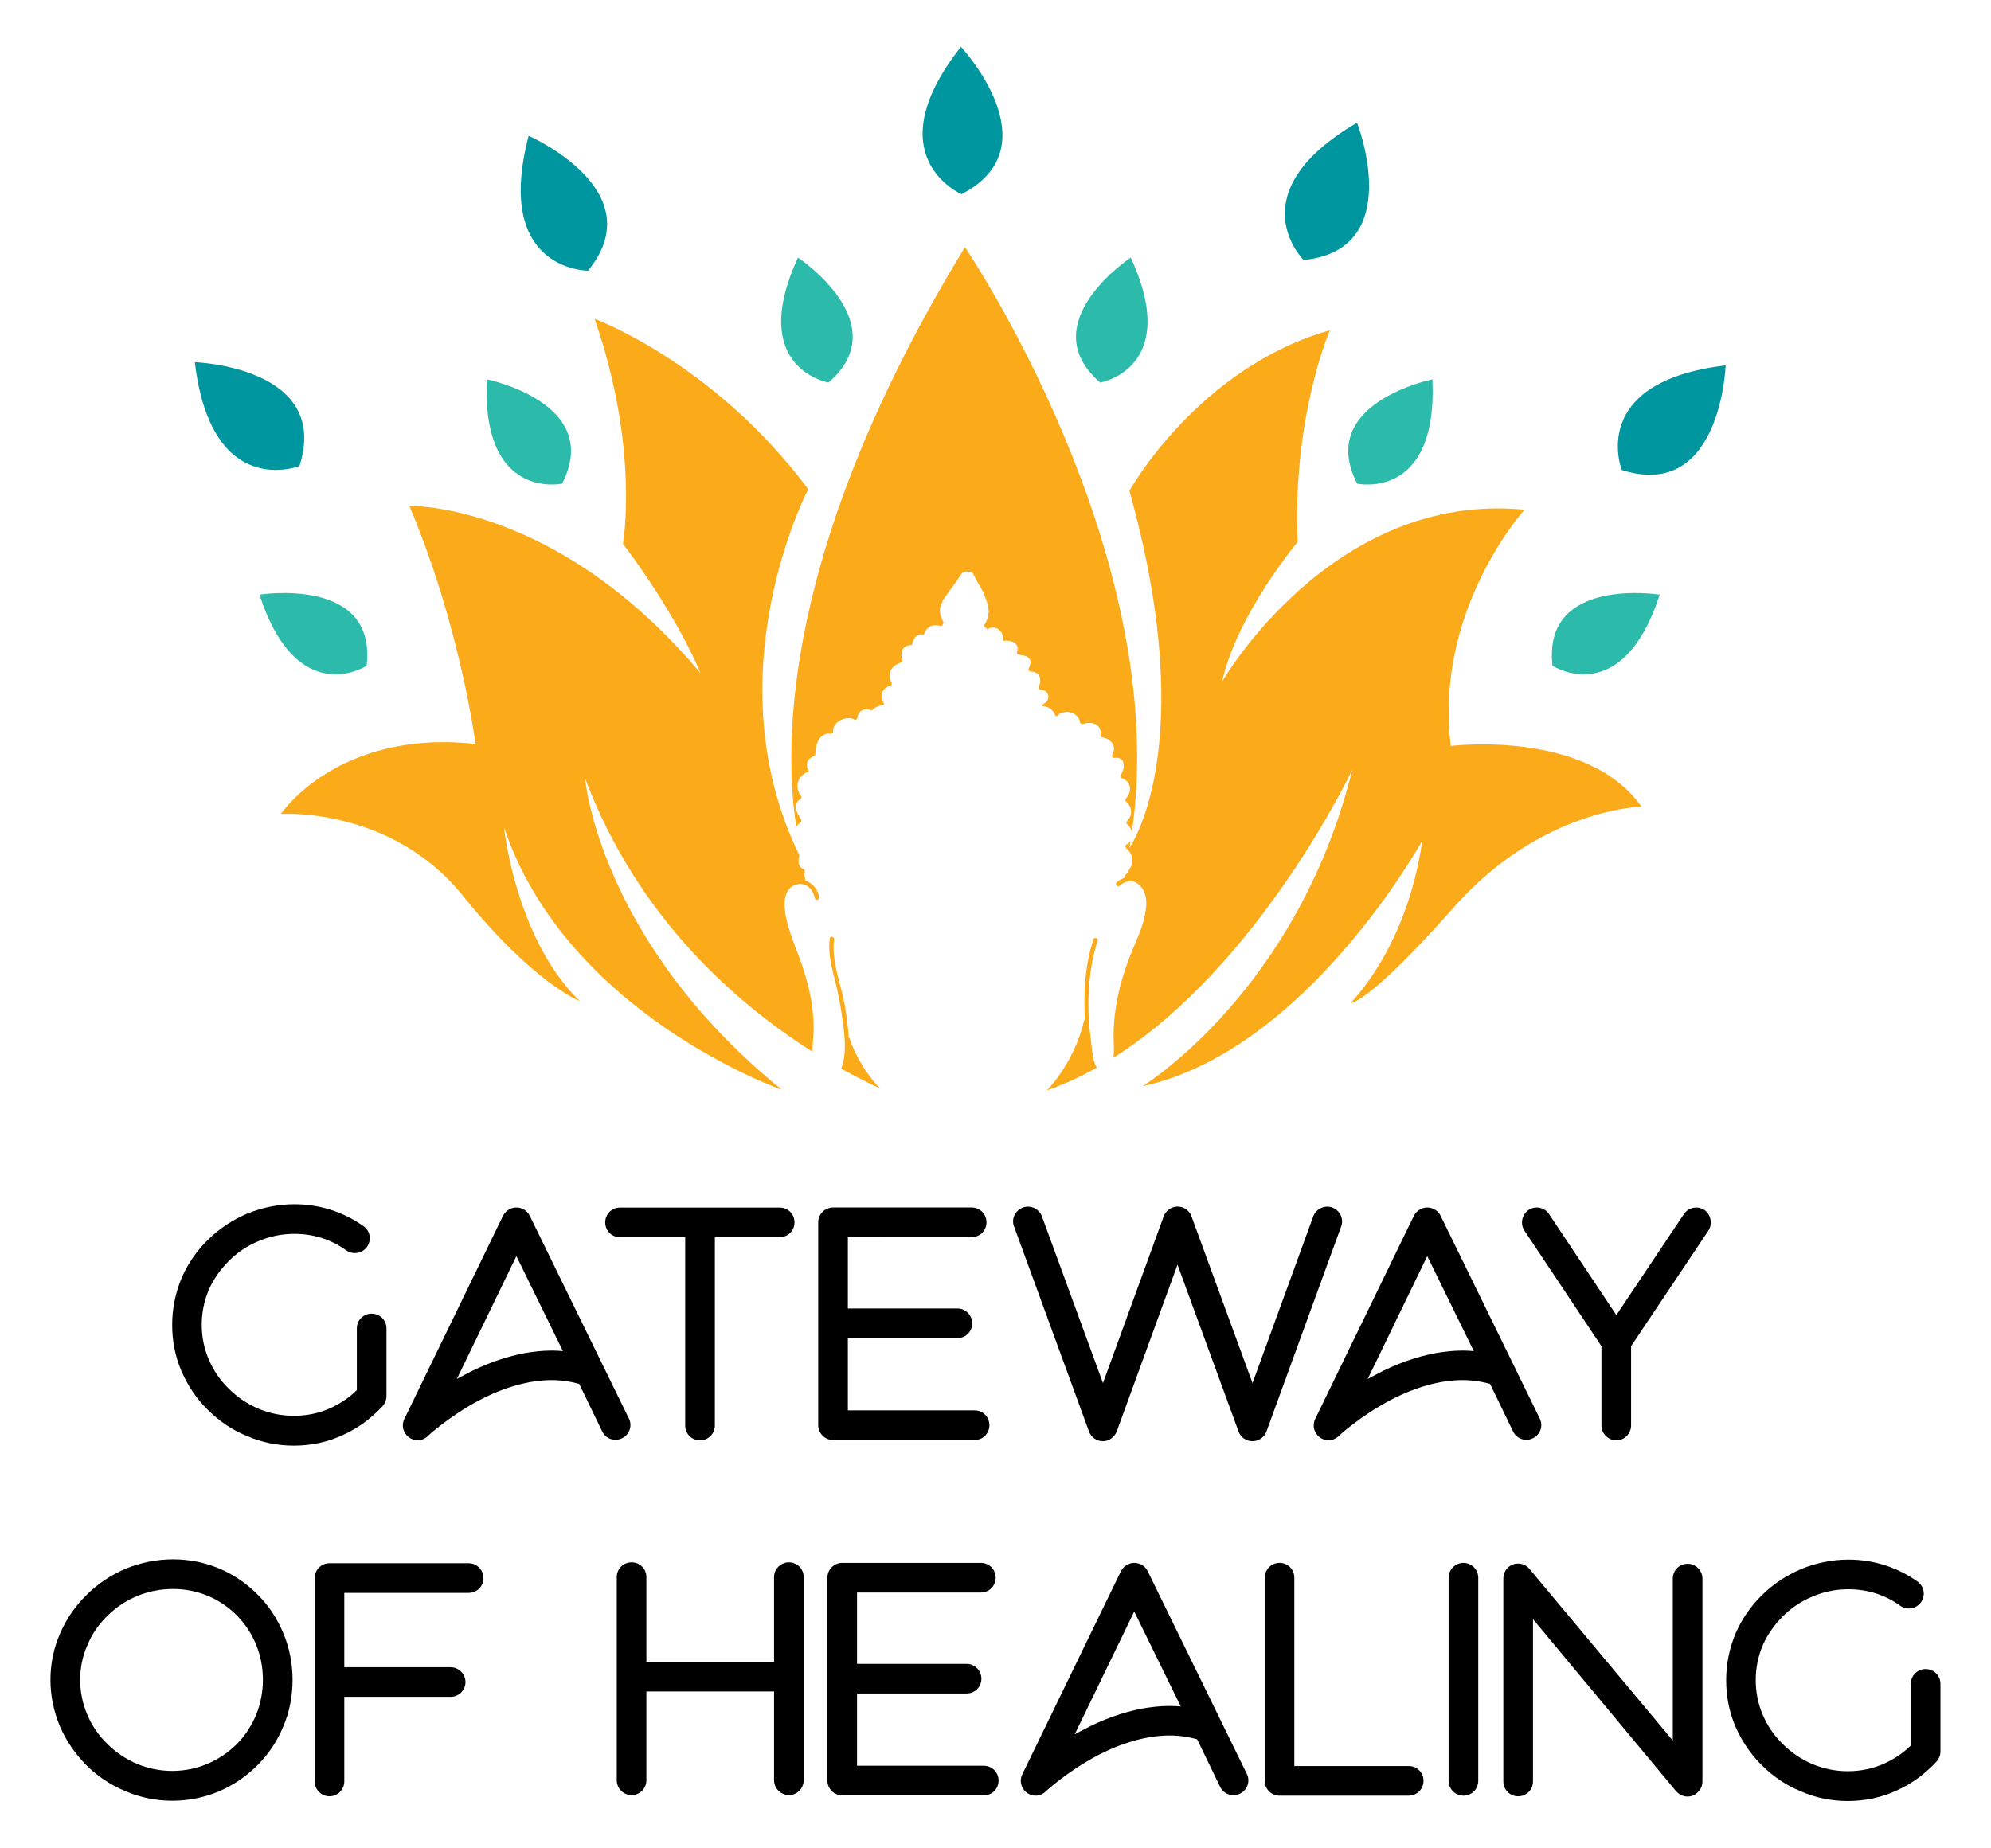 <?xml version="1.0" encoding="utf-8"?>
<!-- Generator: Adobe Illustrator 27.9.0, SVG Export Plug-In . SVG Version: 6.00 Build 0)  -->
<svg version="1.1" id="Layer_1" xmlns="http://www.w3.org/2000/svg" xmlns:xlink="http://www.w3.org/1999/xlink" x="0px" y="0px"
	 viewBox="0 0 219 203.3" style="enable-background:new 0 0 219 203.3;" xml:space="preserve">
<style type="text/css">
	.st0{fill:#00969F;}
	.st1{fill:#2CBBAB;}
	.st2{fill:#FBAA19;}
</style>
<g>
	<path class="st0" d="M105.76,21.36c0,0-9.58-4.12-0.06-16.21C105.7,5.15,115.93,16.13,105.76,21.36z"/>
	<path class="st0" d="M178.39,51.71c0,0-3.86-9.69,11.42-11.51C189.82,40.2,189.29,55.2,178.39,51.71z"/>
	<path class="st0" d="M32.94,51.27c0,0-9.69,3.85-11.51-11.42C21.43,39.84,36.43,40.37,32.94,51.27z"/>
	<path class="st0" d="M143.39,28.61c0,0-7.41-7.34,5.88-15.11C149.26,13.5,154.76,27.47,143.39,28.61z"/>
	<path class="st0" d="M64.68,29.78c0,0-10.43,0.05-6.53-14.84C58.15,14.95,71.91,20.93,64.68,29.78z"/>
	<path class="st1" d="M91.13,42.09c0,0-8.97-1.55-3.36-13.75C87.76,28.33,98.68,35.57,91.13,42.09z"/>
	<path class="st1" d="M61.83,53.21c0,0-8.89,1.94-8.28-11.48C53.55,41.74,66.39,44.33,61.83,53.21z"/>
	<path class="st1" d="M40.33,73.25c0,0-7.64,4.94-11.79-7.83C28.55,65.43,41.48,63.34,40.33,73.25z"/>
	<path class="st1" d="M149.28,53.21c0,0,8.89,1.94,8.28-11.48C157.56,41.74,144.72,44.33,149.28,53.21z"/>
	<path class="st1" d="M170.77,73.25c0,0,7.64,4.94,11.79-7.83C182.56,65.43,169.63,63.34,170.77,73.25z"/>
	<path class="st1" d="M121.02,42.09c0,0,8.97-1.55,3.36-13.75C124.38,28.33,113.46,35.57,121.02,42.09z"/>
	<g>
		<path class="st2" d="M106.14,27.19C85.98,60.22,86.18,82.03,87.59,90.98c0.09-0.17,0.23-0.34,0.45-0.5
			c0.09-0.07,0.17-0.22,0.08-0.33c-0.44-0.6-1-1.66-0.08-2.23c0.1-0.07,0.17-0.22,0.08-0.34c-0.75-0.99-0.43-2.16,0.7-2.65
			c0.21-0.09,0.14-0.33-0.02-0.41c0-0.01,0-0.03-0.01-0.05c-0.15-0.56,0.08-0.99,0.71-1.28c0.11-0.04,0.18-0.12,0.18-0.23
			c0-1.03,0.43-2.37,1.71-2.25c0.12,0.01,0.25-0.12,0.25-0.25c-0.09-1.03,1.46-1.77,2.31-1.31c0.18,0.09,0.35-0.03,0.36-0.21
			c0.1-0.84,0.96-1.1,1.58-0.76c0.36-0.41,0.9-0.63,1.4-0.57c-0.01-0.04-0.03-0.08-0.05-0.1c0-0.01,0-0.02-0.01-0.03
			c-0.33-0.83-0.41-1.74,0.69-2.02c0.15-0.04,0.22-0.22,0.14-0.36c-0.56-1.03,0-1.86,1.02-2.2c0.16-0.06,0.22-0.21,0.15-0.36
			c-0.23-0.97,0.1-1.49,1-1.58c0.04,0,0.08-0.01,0.11-0.03c0.03-0.31,0.15-0.61,0.35-0.84c0.25-0.28,0.57-0.36,0.9-0.27
			c0.05-0.03,0.08-0.08,0.1-0.14c0.25-0.78,1-1.04,1.72-0.81c0.16,0.06,0.27-0.06,0.29-0.2c0.09-0.08,0.12-0.2,0.02-0.3
			c-0.01-0.04-0.02-0.08-0.04-0.13c-0.25-0.44-0.33-0.91-0.27-1.38c0.1-0.26,0.2-0.53,0.28-0.79c0.68-1,1.42-1.97,2.1-2.97
			c0.02-0.02,0.05-0.05,0.08-0.08c0.07-0.03,0.14-0.06,0.2-0.08c0.34-0.11,0.66-0.05,0.95,0.12c0,0.01,0,0.03,0.01,0.04
			c0.33,0.68,0.7,1.32,1.09,1.97c0.18,0.45,0.36,0.91,0.52,1.37c0.06,0.31,0.1,0.62,0.12,0.93c-0.05,0.48-0.18,0.92-0.43,1.29
			c-0.13,0.19-0.01,0.36,0.16,0.43c0.02,0.06,0.05,0.12,0.11,0.14c0.49-0.3,1.09-0.26,1.47,0.25c0.24,0.31,0.32,0.68,0.27,1.03
			c0.02,0,0.04,0.01,0.06,0c0.71-0.13,1.84,0.19,1.46,1.23c-0.07,0.19,0.14,0.32,0.3,0.3c1.11,0.12,1.45,0.61,1.01,1.47
			c-0.1,0.17,0.02,0.36,0.21,0.37c1,0.04,1.27,0.85,0.88,1.65c-0.08,0.16,0.02,0.36,0.21,0.36c0.96,0.01,1.15,1.18,0.31,1.55
			c-0.12,0.06-0.15,0.16-0.12,0.25c0.4,0.03,0.77,0.15,1.05,0.43c0.19,0.2,0.32,0.43,0.4,0.69c0.06,0.01,0.12-0.02,0.18-0.07
			c0.8-0.77,2.35-0.43,2.51,0.75c0.02,0.12,0.19,0.21,0.3,0.17c0.83-0.31,2.12-0.08,1.95,1.16c-0.01,0.12,0.03,0.28,0.17,0.3
			c0.93,0.14,1.67,0.9,1.13,1.9c-0.08,0.14,0.01,0.39,0.21,0.36c1.27-0.16,1.23,1.17,0.71,1.89c-0.1,0.13,0.01,0.31,0.15,0.35
			c1.03,0.36,1.11,1.47,0.44,2.22c-0.08,0.09-0.11,0.25,0,0.34c0.68,0.58,0.76,1.49,0.12,2.15c-0.08,0.09-0.11,0.26,0,0.34
			c0.27,0.22,0.45,0.54,0.52,0.89C128.97,60.84,106.14,27.19,106.14,27.19z"/>
		<path class="st2" d="M96.78,119.74c-1.51-1.61-2.67-3.51-3.33-5.48c-0.02-0.06-0.07-0.1-0.11-0.13c-0.05-1.17-0.22-2.34-0.41-3.48
			c-0.4-2.37-1.52-4.88-1.18-7.29c0.04-0.3-0.43-0.44-0.47-0.13c-0.24,1.68,0.23,3.31,0.64,4.93c0.3,1.18,0.51,2.38,0.69,3.58
			c0.18,1.23,0.66,4.18-0.09,5.83C94.17,118.49,95.62,119.21,96.78,119.74z"/>
		<path class="st2" d="M159.58,82.07c-1.88-14.97,8.11-25.99,8.11-25.99C146.48,54,134.42,75,134.42,75
			c1.67-7.48,8.32-15.38,8.32-15.38c-0.62-13.72,3.54-23.29,3.54-23.29C131.72,40.49,124.23,54,124.23,54c7.9,28.28,0,39.29,0,39.29
			c0.05-0.26,0.09-0.53,0.13-0.79c-0.11,0.17-0.25,0.31-0.45,0.41c-0.15,0.07-0.16,0.28-0.05,0.38c1.15,1.08,0.7,2.04-0.12,3.07
			c-0.05,0.07-0.06,0.14-0.05,0.21c-0.3,0.11-0.6,0.29-0.86,0.52c-0.24,0.21,0.11,0.55,0.34,0.35c1.18-1.03,2.36-0.35,2.79,0.98
			c0.23,0.72,0.11,1.55-0.03,2.28c-0.26,1.3-0.83,2.55-1.34,3.76c-1.21,2.88-2.03,6-2.1,9.14c-0.02,0.97,0.1,1.86-0.02,2.78
			c16.13-10.2,26.28-31.71,26.28-31.71c-6.03,24.42-23.08,34.84-23.08,34.84c18.09-3.96,30.77-27.03,30.77-27.03
			c-1.66,11.85-7.9,17.88-7.9,17.88s1.87,0.21,11.43-10.6c9.57-10.81,20.58-11.01,20.58-11.01
			C174.55,80.2,159.58,82.07,159.58,82.07z"/>
		<path class="st2" d="M119.23,112.32c-0.64,2.75-2.08,5.49-4.08,7.65c1.89-0.66,3.73-1.51,5.5-2.51c-0.11-0.16-0.2-0.36-0.27-0.57
			c-0.28-0.88-0.31-2.03-0.44-2.94c-0.44-3.31-0.25-7.28,0.8-10.46c0.1-0.3-0.37-0.42-0.47-0.13c-0.92,2.79-1.1,5.83-0.93,8.81
			C119.29,112.2,119.25,112.25,119.23,112.32z"/>
		<path class="st2" d="M64.35,85.61c5.81,15.49,16.83,24.92,25.02,30.1c0.01-0.97,0.12-1.93,0.13-2.4c0.01-2.41-0.45-4.61-1.2-6.88
			c-0.71-2.17-1.83-4.38-2-6.67c-0.07-1.11,0.3-2.35,1.54-2.49c0.97-0.12,1.62,0.69,1.79,1.55c0.06,0.3,0.53,0.18,0.47-0.13
			c-0.18-0.9-0.75-1.56-1.53-1.8c0.02-0.05,0.02-0.09,0.01-0.15c-0.1-0.28-0.11-0.55-0.06-0.85c0.03-0.16-0.09-0.27-0.21-0.29
			c-0.6-0.34-0.5-0.95-0.4-1.53c-9.67-19.89,0.99-40.25,0.99-40.25C78.5,39.87,65.4,35.08,65.4,35.08
			c4.99,14.35,3.12,24.74,3.12,24.74c6.24,8.32,8.53,14.24,8.53,14.24c-15.8-18.82-32.02-18.4-32.02-18.4
			c5.62,13.31,7.28,26.19,7.28,26.19c-15.17-1.66-21.41,7.7-21.41,7.7s12.06-0.83,19.96,8.94c7.9,9.77,12.9,11.64,12.9,11.64
			c-7.07-6.86-8.33-19.13-8.33-19.13c6.87,20.58,30.57,28.9,30.57,28.9C65.82,103.49,64.35,85.61,64.35,85.61z"/>
	</g>
	<g>
		<g>
			<path d="M32.33,159.05c-1.82,0-3.58-0.36-5.21-1.08c-1.6-0.65-3.03-1.63-4.27-2.87c-1.24-1.21-2.18-2.64-2.87-4.2
				c-0.72-1.66-1.04-3.39-1.04-5.15c0-1.79,0.36-3.52,1.04-5.15c0.68-1.56,1.66-3,2.9-4.2c1.24-1.24,2.7-2.18,4.3-2.87
				c1.66-0.68,3.42-1.04,5.21-1.04c2.77,0,5.38,0.85,7.59,2.41c0.75,0.52,0.91,1.53,0.39,2.28c-0.52,0.72-1.53,0.91-2.28,0.39
				c-1.66-1.21-3.62-1.82-5.7-1.82c-1.37,0-2.7,0.26-3.97,0.81c-1.21,0.49-2.31,1.24-3.23,2.15c-0.94,0.95-1.69,1.99-2.22,3.19
				c-0.52,1.24-0.78,2.51-0.78,3.84c0,1.34,0.26,2.64,0.78,3.84c0.52,1.21,1.24,2.28,2.18,3.19c1.92,1.92,4.46,3,7.17,3
				c1.43,0,2.83-0.29,4.1-0.88c1.04-0.49,2.02-1.14,2.83-1.95v-6.78c0-0.91,0.72-1.63,1.63-1.63s1.63,0.72,1.63,1.63v7.46
				c0,0.39-0.16,0.78-0.42,1.08c-1.24,1.34-2.67,2.41-4.33,3.16C36.07,158.66,34.22,159.05,32.33,159.05z"/>
			<path d="M45.95,158.46c-0.33,0-0.68-0.1-0.98-0.33c-0.62-0.46-0.85-1.3-0.49-2.02l10.85-22.35c0.29-0.55,0.85-0.91,1.47-0.91
				c0.62,0,1.21,0.36,1.47,0.91l10.91,22.32c0.39,0.78,0.07,1.76-0.75,2.15c-0.81,0.42-1.79,0.07-2.18-0.72l-2.54-5.25
				c-1.69-0.49-3.49-0.55-5.41-0.2c-1.79,0.33-3.65,0.98-5.57,1.99c-3.32,1.76-5.64,3.91-5.67,3.94
				C46.76,158.3,46.34,158.46,45.95,158.46z M56.8,138.2l-6.55,13.52c0.29-0.16,0.59-0.33,0.91-0.49c2.18-1.17,4.4-1.95,6.52-2.35
				c1.47-0.26,2.87-0.36,4.24-0.23L56.8,138.2z"/>
			<path d="M87.39,134.49c0,0.91-0.72,1.63-1.63,1.63h-7.13v20.72c0,0.91-0.75,1.63-1.63,1.63c-0.91,0-1.63-0.72-1.63-1.63v-20.72
				H68.2c-0.91,0-1.63-0.72-1.63-1.63c0-0.91,0.72-1.63,1.63-1.63h17.56C86.68,132.86,87.39,133.57,87.39,134.49z"/>
			<path d="M108.83,156.8c0,0.91-0.72,1.63-1.63,1.63H91.63c-0.88,0-1.63-0.72-1.63-1.63v-22.32c0-0.91,0.75-1.63,1.63-1.63h15.25
				c0.91,0,1.63,0.72,1.63,1.63c0,0.91-0.72,1.63-1.63,1.63H93.26v7.85h12.05c0.91,0,1.63,0.75,1.63,1.63
				c0,0.91-0.72,1.63-1.63,1.63H93.26v7.95h13.94C108.11,155.17,108.83,155.89,108.83,156.8z"/>
			<path d="M137.76,158.56c-0.68,0-1.3-0.42-1.53-1.08l-6.71-18.34l-6.68,18.34c-0.26,0.65-0.85,1.08-1.53,1.08
				c-0.68,0-1.3-0.42-1.53-1.08l-8.24-22.54c-0.33-0.85,0.13-1.76,0.98-2.09c0.85-0.29,1.76,0.13,2.09,0.98l6.71,18.34l6.68-18.34
				c0.23-0.65,0.85-1.08,1.53-1.08s1.3,0.42,1.53,1.08l6.71,18.34l6.68-18.34c0.33-0.85,1.24-1.27,2.09-0.98
				c0.85,0.33,1.3,1.24,0.98,2.09l-8.21,22.54C139.07,158.14,138.45,158.56,137.76,158.56z"/>
			<path d="M146.14,158.46c-0.33,0-0.68-0.1-0.98-0.33c-0.62-0.46-0.85-1.3-0.49-2.02l10.85-22.35c0.29-0.55,0.85-0.91,1.47-0.91
				c0.62,0,1.21,0.36,1.47,0.91l10.91,22.32c0.39,0.78,0.07,1.76-0.75,2.15c-0.81,0.42-1.79,0.07-2.18-0.72l-2.54-5.25
				c-1.69-0.49-3.49-0.55-5.41-0.2c-1.79,0.33-3.65,0.98-5.57,1.99c-3.32,1.76-5.64,3.91-5.67,3.94
				C146.95,158.3,146.53,158.46,146.14,158.46z M156.99,138.2l-6.55,13.52c0.29-0.16,0.59-0.33,0.91-0.49
				c2.18-1.17,4.4-1.95,6.52-2.35c1.47-0.26,2.87-0.36,4.24-0.23L156.99,138.2z"/>
			<path d="M187.91,135.4l-8.5,12.71v8.73c0,0.88-0.72,1.63-1.63,1.63c-0.88,0-1.63-0.75-1.63-1.63v-8.73l-8.47-12.71
				c-0.49-0.75-0.29-1.76,0.46-2.28c0.75-0.49,1.76-0.29,2.25,0.46l7.4,11.11l7.43-11.11c0.49-0.75,1.5-0.94,2.25-0.46
				C188.2,133.64,188.4,134.65,187.91,135.4z"/>
			<path d="M18.94,198.12c-1.79,0-3.55-0.36-5.21-1.08c-1.6-0.68-3.03-1.63-4.27-2.87c-1.21-1.24-2.18-2.64-2.87-4.24
				c-0.68-1.63-1.04-3.36-1.04-5.11c0-1.79,0.36-3.52,1.08-5.15c0.68-1.56,1.66-3,2.9-4.2c1.24-1.24,2.67-2.18,4.27-2.87
				c1.66-0.68,3.42-1.04,5.25-1.04c3.55,0,6.87,1.4,9.35,3.94c1.21,1.21,2.12,2.64,2.77,4.2c0.68,1.63,1.01,3.36,1.01,5.11
				c0,1.79-0.33,3.52-1.01,5.11c-0.65,1.6-1.6,3.03-2.8,4.24C25.84,196.72,22.52,198.12,18.94,198.12z M19.04,174.82
				c-1.37,0-2.7,0.26-3.97,0.78c-1.24,0.52-2.31,1.24-3.26,2.18c-0.94,0.91-1.69,1.99-2.18,3.19c-0.55,1.21-0.81,2.51-0.81,3.84
				c0,1.34,0.26,2.61,0.78,3.84c0.52,1.21,1.24,2.28,2.18,3.19c1.92,1.92,4.46,3,7.17,3c2.7,0,5.21-1.08,7.1-2.96
				c0.91-0.91,1.6-1.99,2.12-3.19c0.49-1.24,0.75-2.54,0.75-3.88c0-2.67-1.01-5.18-2.83-7.04
				C24.22,175.86,21.71,174.82,19.04,174.82z"/>
			<path d="M53.18,173.62c0,0.91-0.72,1.63-1.63,1.63H37.87v8.18h11.7c0.88,0,1.63,0.75,1.63,1.63c0,0.91-0.75,1.63-1.63,1.63h-11.7
				V196c0,0.88-0.72,1.63-1.63,1.63s-1.63-0.75-1.63-1.63v-22.38c0-0.88,0.72-1.63,1.63-1.63h15.31
				C52.46,171.99,53.18,172.74,53.18,173.62z"/>
			<path d="M88.4,173.52v22.35c0,0.88-0.72,1.63-1.63,1.63c-0.88,0-1.63-0.75-1.63-1.63v-9.77H71.1v9.77c0,0.88-0.72,1.63-1.63,1.63
				s-1.63-0.75-1.63-1.63v-22.35c0-0.91,0.72-1.63,1.63-1.63s1.63,0.72,1.63,1.63v9.32h14.04v-9.32c0-0.91,0.75-1.63,1.63-1.63
				C87.69,171.89,88.4,172.61,88.4,173.52z"/>
			<path d="M109.84,195.9c0,0.91-0.72,1.63-1.63,1.63H92.64c-0.88,0-1.63-0.72-1.63-1.63v-22.32c0-0.91,0.75-1.63,1.63-1.63h15.25
				c0.91,0,1.63,0.72,1.63,1.63c0,0.91-0.72,1.63-1.63,1.63H94.27v7.85h12.05c0.91,0,1.63,0.75,1.63,1.63
				c0,0.91-0.72,1.63-1.63,1.63H94.27v7.95h13.94C109.12,194.27,109.84,194.99,109.84,195.9z"/>
			<path d="M113.92,197.56c-0.33,0-0.68-0.1-0.98-0.33c-0.62-0.46-0.85-1.3-0.49-2.02l10.85-22.35c0.29-0.55,0.85-0.91,1.47-0.91
				c0.62,0,1.21,0.36,1.47,0.91l10.91,22.32c0.39,0.78,0.07,1.76-0.75,2.15c-0.81,0.42-1.79,0.07-2.18-0.72l-2.54-5.25
				c-1.69-0.49-3.49-0.55-5.41-0.2c-1.79,0.33-3.65,0.98-5.57,1.99c-3.32,1.76-5.64,3.91-5.67,3.94
				C114.73,197.4,114.31,197.56,113.92,197.56z M124.76,177.3l-6.55,13.52c0.29-0.16,0.59-0.33,0.91-0.49
				c2.18-1.17,4.4-1.95,6.52-2.35c1.47-0.26,2.87-0.36,4.24-0.23L124.76,177.3z"/>
			<path d="M154.94,197.56h-14.2c-0.88,0-1.63-0.72-1.63-1.63v-22.35c0-0.91,0.75-1.63,1.63-1.63c0.91,0,1.63,0.72,1.63,1.63v20.72
				h12.58c0.91,0,1.63,0.72,1.63,1.63C156.57,196.85,155.85,197.56,154.94,197.56z"/>
			<path d="M160.97,197.56c-0.88,0-1.63-0.72-1.63-1.63v-22.35c0-0.88,0.75-1.63,1.63-1.63c0.91,0,1.63,0.75,1.63,1.63v22.35
				C162.59,196.85,161.88,197.56,160.97,197.56z"/>
			<path d="M185.63,197.66c-0.49,0-0.94-0.23-1.27-0.59l-15.74-18.93V196c0,0.91-0.72,1.63-1.63,1.63c-0.91,0-1.63-0.72-1.63-1.63
				v-22.35c0-0.68,0.42-1.3,1.08-1.53c0.65-0.23,1.37-0.03,1.79,0.49L184,191.5v-17.82c0-0.91,0.72-1.63,1.63-1.63
				c0.88,0,1.63,0.72,1.63,1.63v22.35c0,0.68-0.46,1.27-1.08,1.53C185.99,197.63,185.79,197.66,185.63,197.66z"/>
			<path d="M203.26,198.15c-1.82,0-3.58-0.36-5.21-1.08c-1.6-0.65-3.03-1.63-4.27-2.87c-1.24-1.21-2.18-2.64-2.87-4.2
				c-0.72-1.66-1.04-3.39-1.04-5.15c0-1.79,0.36-3.52,1.04-5.15c0.68-1.56,1.66-3,2.9-4.2c1.24-1.24,2.7-2.18,4.3-2.87
				c1.66-0.68,3.42-1.04,5.21-1.04c2.77,0,5.38,0.85,7.59,2.41c0.75,0.52,0.91,1.53,0.39,2.28c-0.52,0.72-1.53,0.91-2.28,0.39
				c-1.66-1.21-3.62-1.82-5.7-1.82c-1.37,0-2.7,0.26-3.97,0.81c-1.21,0.49-2.31,1.24-3.23,2.15c-0.94,0.95-1.69,1.99-2.22,3.19
				c-0.52,1.24-0.78,2.51-0.78,3.84c0,1.34,0.26,2.64,0.78,3.84c0.52,1.21,1.24,2.28,2.18,3.19c1.92,1.92,4.46,3,7.17,3
				c1.43,0,2.83-0.29,4.1-0.88c1.04-0.49,2.02-1.14,2.83-1.95v-6.78c0-0.91,0.72-1.63,1.63-1.63c0.91,0,1.63,0.72,1.63,1.63v7.46
				c0,0.39-0.16,0.78-0.42,1.08c-1.24,1.34-2.67,2.41-4.33,3.16C207,197.76,205.15,198.15,203.26,198.15z"/>
		</g>
	</g>
</g>
</svg>
